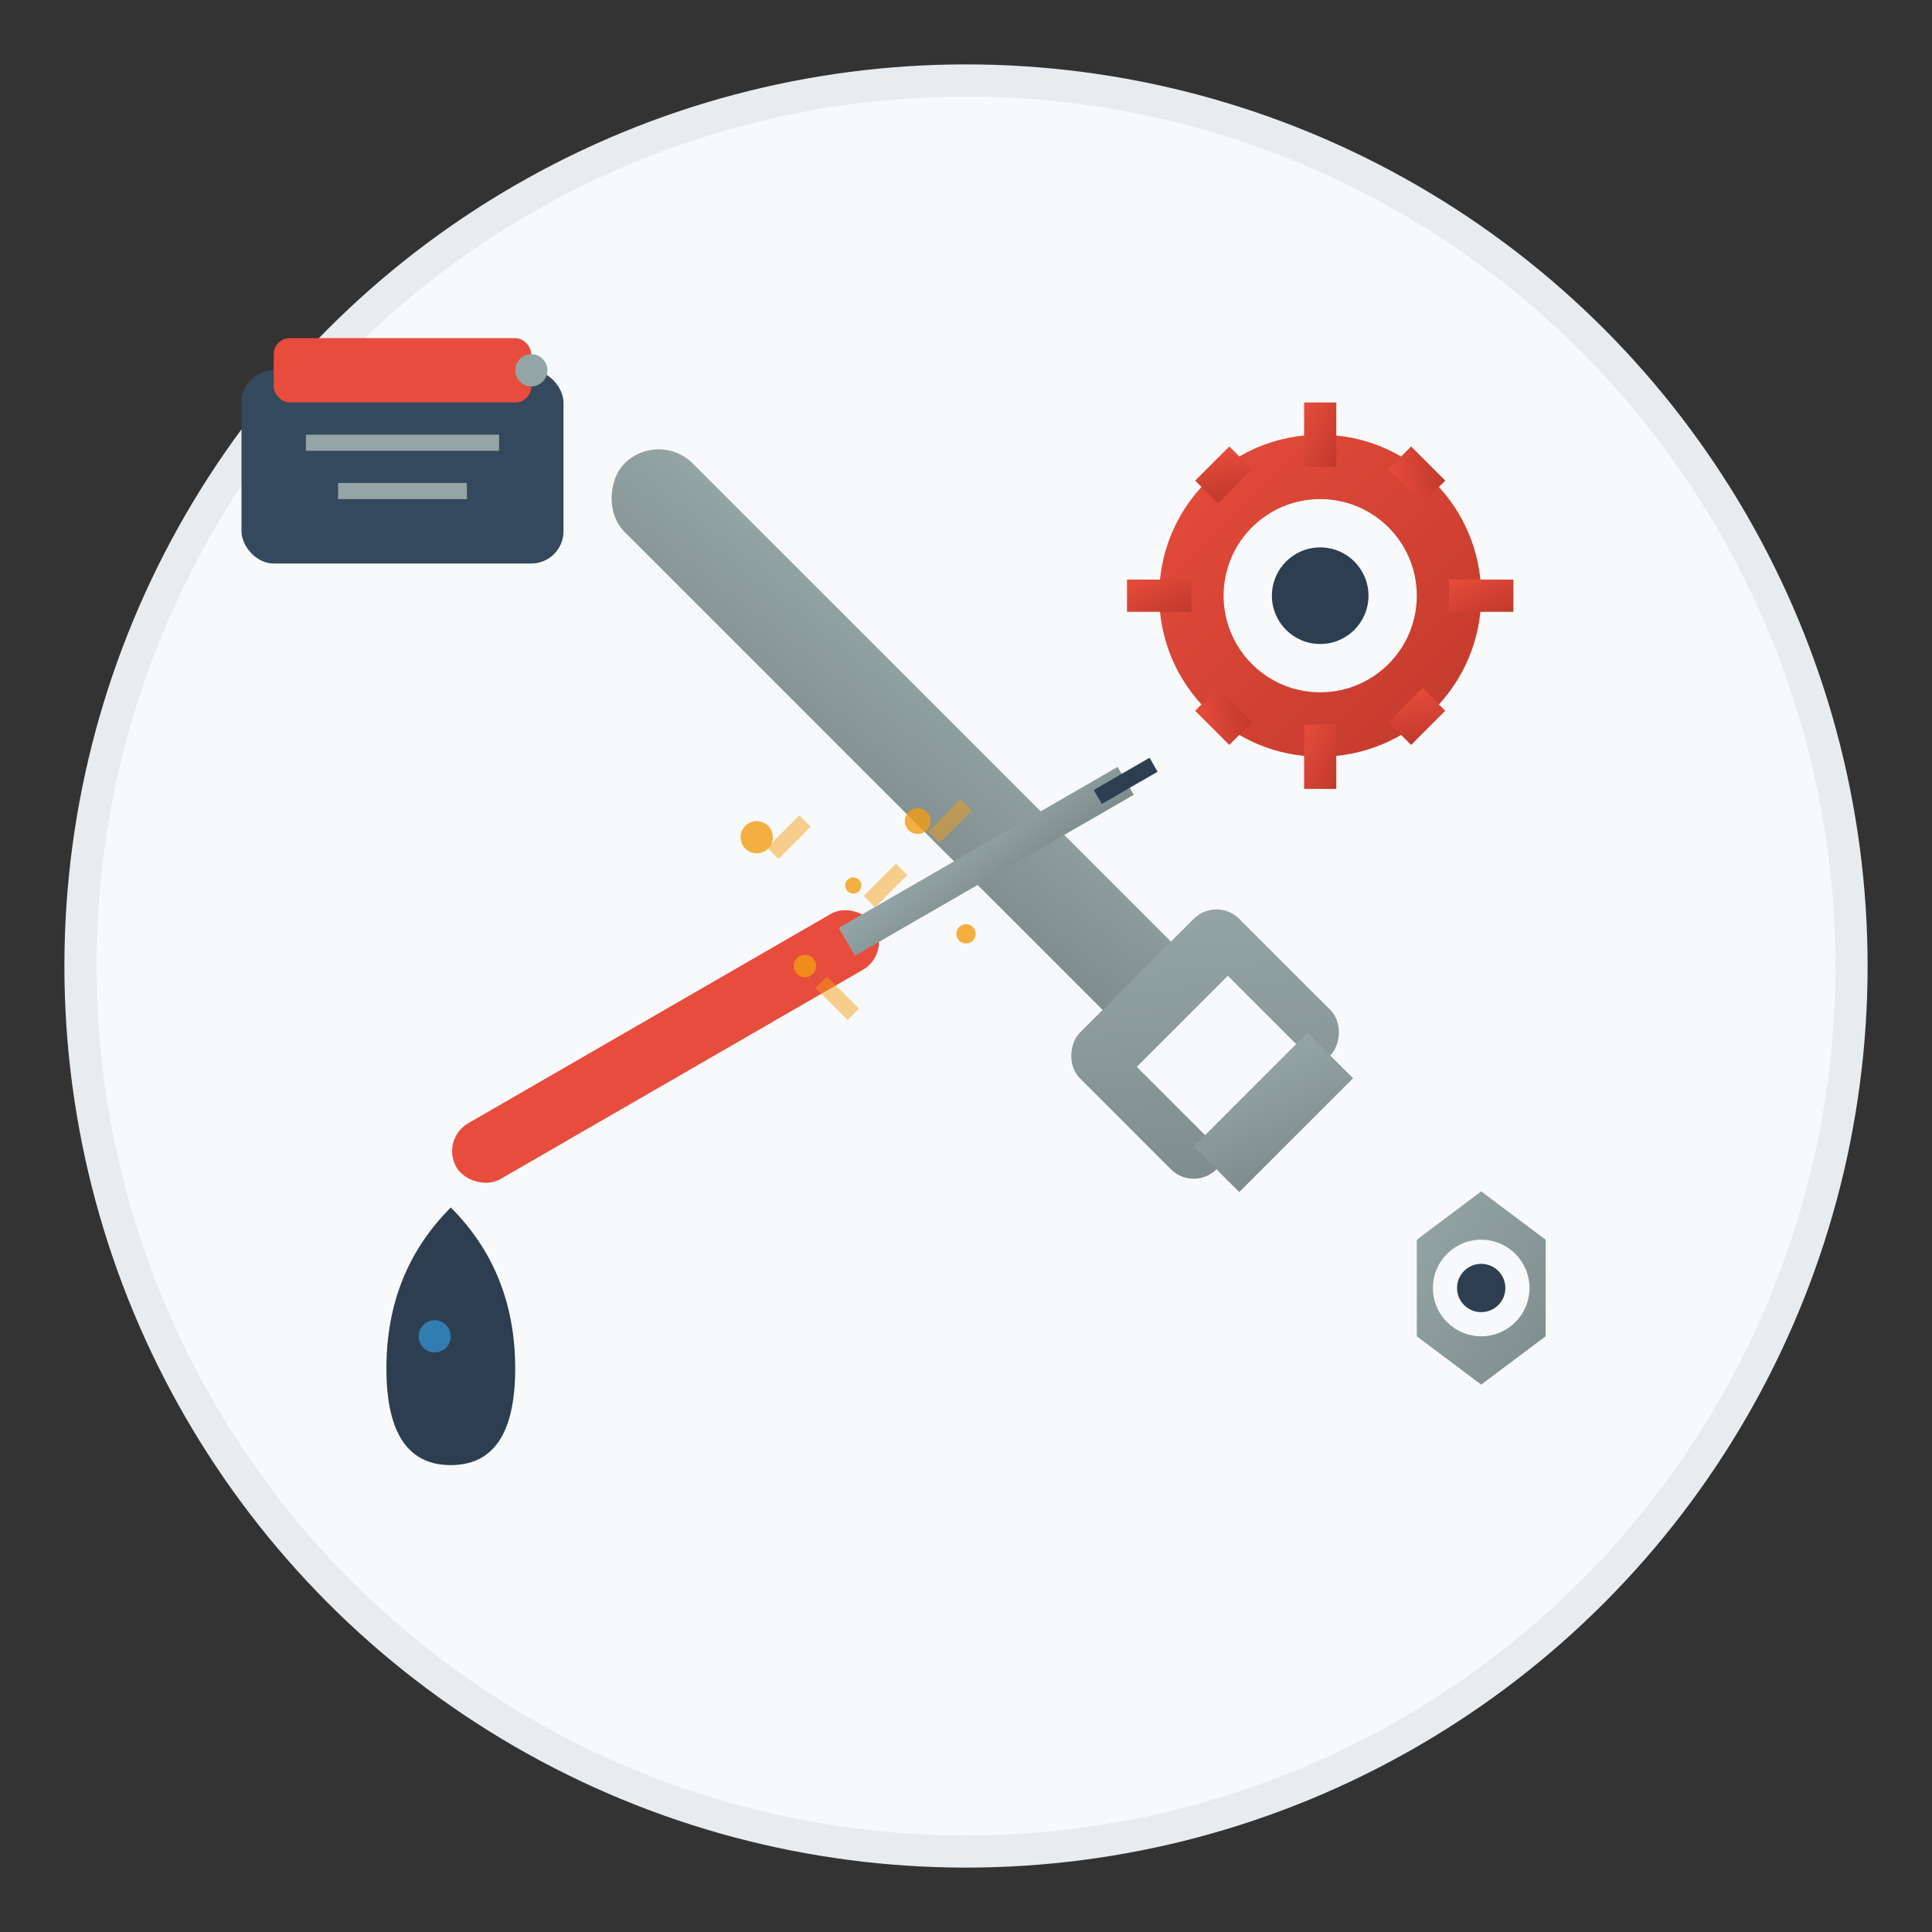 <svg xmlns="http://www.w3.org/2000/svg" viewBox="0 0 120 120" width="120" height="120">
    <rect x="0" y="0" width="120" height="120" fill="#333333" stroke="none"/>
    <defs>
        <linearGradient id="repairGradient" x1="0%" y1="0%" x2="100%" y2="100%">
            <stop offset="0%" style="stop-color:#e74c3c;stop-opacity:1" />
            <stop offset="100%" style="stop-color:#c0392b;stop-opacity:1" />
        </linearGradient>
        <linearGradient id="toolGradient" x1="0%" y1="0%" x2="100%" y2="100%">
            <stop offset="0%" style="stop-color:#95a5a6;stop-opacity:1" />
            <stop offset="100%" style="stop-color:#7f8c8d;stop-opacity:1" />
        </linearGradient>
    </defs>
    
    <!-- Background circle -->
    <circle cx="60" cy="60" r="55" fill="#f8f9fa" stroke="#e9ecef" stroke-width="2"/>
    
    <!-- Main wrench -->
    <g transform="translate(30, 35) rotate(45 30 15)">
        <!-- Wrench handle -->
        <rect x="0" y="12" width="50" height="6" rx="3" fill="url(#toolGradient)"/>
        <!-- Wrench head -->
        <rect x="45" y="8" width="12" height="14" rx="2" fill="url(#toolGradient)"/>
        <!-- Wrench jaw -->
        <rect x="55" y="10" width="4" height="10" fill="url(#toolGradient)"/>
        <!-- Wrench opening -->
        <rect x="49" y="11" width="6" height="8" fill="#f8f9fa"/>
    </g>
    
    <!-- Screwdriver -->
    <g transform="translate(25, 45) rotate(-30 25 15)">
        <!-- Screwdriver handle -->
        <rect x="0" y="13" width="30" height="4" rx="2" fill="#e74c3c"/>
        <!-- Screwdriver shaft -->
        <rect x="28" y="14" width="20" height="2" fill="url(#toolGradient)"/>
        <!-- Screwdriver tip -->
        <rect x="46" y="14.5" width="4" height="1" fill="#2c3e50"/>
    </g>
    
    <!-- Gear/cog -->
    <g transform="translate(70, 25)">
        <circle cx="12" cy="12" r="10" fill="url(#repairGradient)"/>
        <circle cx="12" cy="12" r="6" fill="#f8f9fa"/>
        <circle cx="12" cy="12" r="3" fill="#2c3e50"/>
        
        <!-- Gear teeth -->
        <rect x="11" y="0" width="2" height="4" fill="url(#repairGradient)"/>
        <rect x="11" y="20" width="2" height="4" fill="url(#repairGradient)"/>
        <rect x="0" y="11" width="4" height="2" fill="url(#repairGradient)"/>
        <rect x="20" y="11" width="4" height="2" fill="url(#repairGradient)"/>
        
        <rect x="5" y="3" width="2" height="3" fill="url(#repairGradient)" transform="rotate(45 6 4.5)"/>
        <rect x="17" y="3" width="2" height="3" fill="url(#repairGradient)" transform="rotate(-45 18 4.5)"/>
        <rect x="5" y="18" width="2" height="3" fill="url(#repairGradient)" transform="rotate(-45 6 19.5)"/>
        <rect x="17" y="18" width="2" height="3" fill="url(#repairGradient)" transform="rotate(45 18 19.5)"/>
    </g>
    
    <!-- Oil drop -->
    <g transform="translate(20, 75)">
        <path d="M8 0 Q12 4 12 10 Q12 16 8 16 Q4 16 4 10 Q4 4 8 0 Z" fill="#2c3e50"/>
        <circle cx="7" cy="8" r="1" fill="#3498db" opacity="0.7"/>
    </g>
    
    <!-- Bolt/nut -->
    <g transform="translate(80, 70)">
        <polygon points="12,4 16,7 16,13 12,16 8,13 8,7" fill="url(#toolGradient)"/>
        <circle cx="12" cy="10" r="3" fill="#f8f9fa"/>
        <circle cx="12" cy="10" r="1.5" fill="#2c3e50"/>
    </g>
    
    <!-- Sparks/repair effect -->
    <g transform="translate(45, 50)" opacity="0.8">
        <g fill="#f39c12">
            <circle cx="2" cy="2" r="1"/>
            <circle cx="8" cy="5" r="0.5"/>
            <circle cx="12" cy="1" r="0.8"/>
            <circle cx="15" cy="8" r="0.6"/>
            <circle cx="5" cy="10" r="0.7"/>
        </g>
        
        <!-- Small sparks -->
        <g stroke="#f39c12" stroke-width="1" opacity="0.6">
            <line x1="3" y1="3" x2="5" y2="1"/>
            <line x1="9" y1="6" x2="11" y2="4"/>
            <line x1="13" y1="2" x2="15" y2="0"/>
            <line x1="6" y1="11" x2="8" y2="13"/>
        </g>
    </g>
    
    <!-- Tool box corner -->
    <g transform="translate(15, 15)">
        <rect x="0" y="8" width="20" height="12" rx="2" fill="#34495e"/>
        <rect x="2" y="6" width="16" height="4" rx="1" fill="#e74c3c"/>
        <circle cx="18" cy="8" r="1" fill="#95a5a6"/>
        <rect x="4" y="12" width="12" height="1" fill="#95a5a6"/>
        <rect x="6" y="15" width="8" height="1" fill="#95a5a6"/>
    </g>
</svg>
